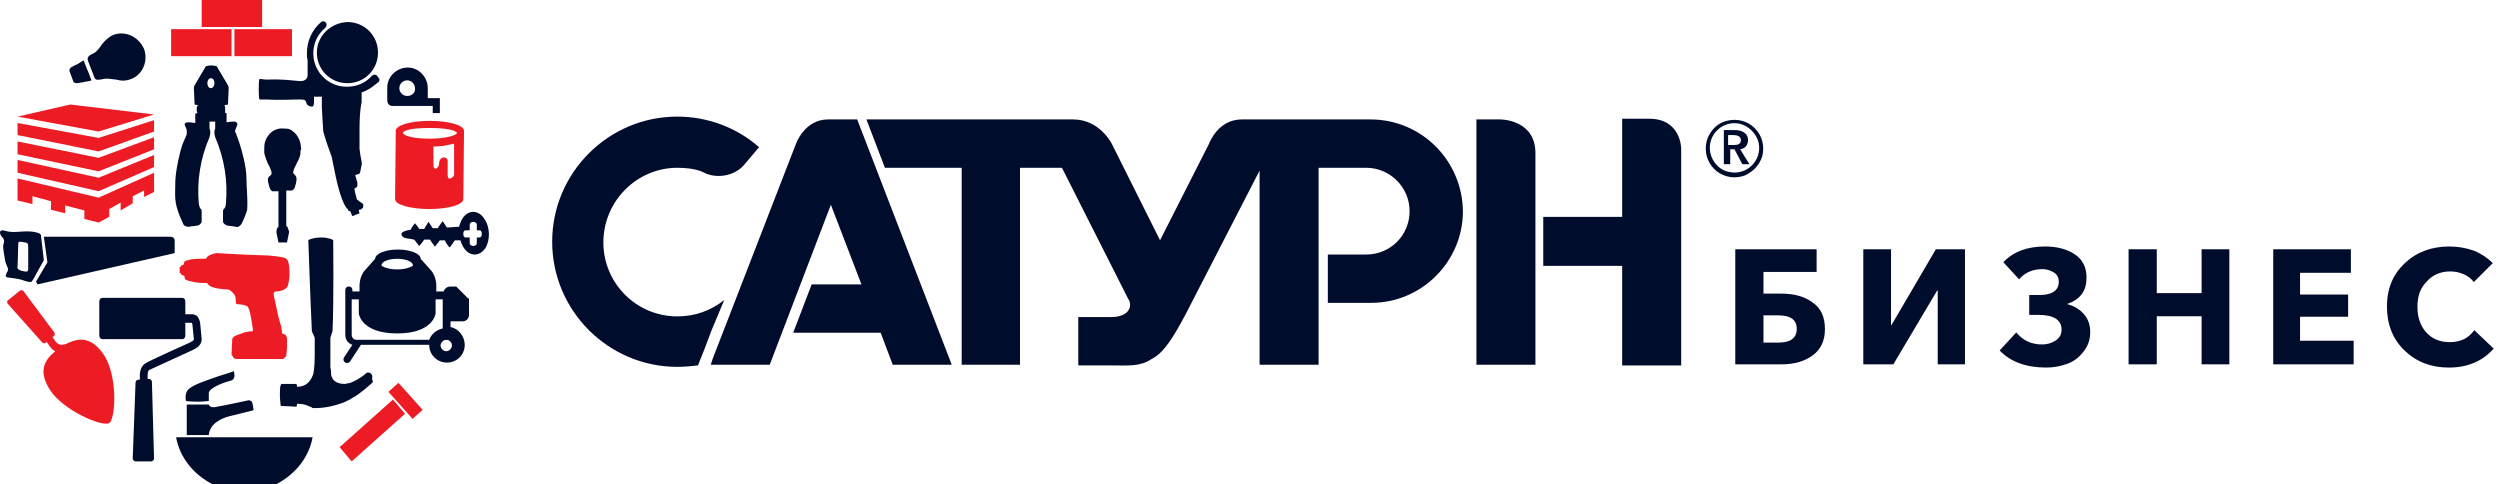 <svg width="284" height="55" viewBox="0 0 284 55" fill="none" xmlns="http://www.w3.org/2000/svg">
<path d="M170.468 13.567H167.722V41.431H174.425V24.148V17.282C174.344 13.567 170.468 13.567 170.468 13.567Z" fill="#000C2C"/>
<path d="M94.065 13.567C91.399 13.567 90.43 16.313 90.43 16.313L80.981 40.704L80.739 41.431H87.442L94.388 23.259L97.861 32.305H92.207L90.107 37.797H100.041L101.414 41.431H105.21H108.118L97.376 13.567H94.065V13.567Z" fill="#000C2C"/>
<path d="M82.273 34.083C80.739 35.295 78.962 35.941 76.943 35.941C72.259 35.941 68.543 32.145 68.543 27.541C68.543 22.857 72.34 19.061 76.943 19.061C78.962 19.061 79.85 19.546 79.85 19.546C81.304 20.353 83.323 20.03 84.454 18.819L86.231 16.719C83.646 14.458 80.335 13.246 76.943 13.246C69.109 13.246 62.728 19.627 62.728 27.461C62.728 35.295 69.109 41.675 76.943 41.675C77.751 41.675 78.558 41.594 79.285 41.514C79.366 41.271 79.528 40.948 79.608 40.706C79.689 40.544 80.254 39.091 80.82 37.556L82.273 34.083Z" fill="#000C2C"/>
<path d="M155.688 13.567H141.069C138.323 13.567 137.354 16.313 137.354 16.313L131.781 27.297L126.289 16.313C126.289 16.313 124.916 13.567 121.928 13.567H98.426L100.526 19.059H103.675H109.248V41.431H115.871V19.059H120.636L128.147 33.92C128.712 34.728 128.309 36.02 126.209 36.02H122.494V41.512H126.209C128.147 41.512 129.52 41.673 130.812 40.785C132.185 40.139 133.316 38.281 134.689 35.697L143.088 19.382V41.431H149.792V19.059H154.961C155.041 19.059 155.122 19.059 155.203 19.059C157.868 19.059 160.13 21.24 160.13 23.986C160.13 26.732 157.949 28.913 155.203 28.913H150.842V34.404H155.768C161.503 34.404 166.187 29.72 166.187 23.986C166.106 18.171 161.422 13.567 155.688 13.567Z" fill="#000C2C"/>
<path d="M187.348 13.488H184.279V24.634H175.314V30.206H184.279V41.514H190.982V16.88C190.982 16.88 190.982 13.488 187.348 13.488Z" fill="#000C2C"/>
<path d="M195.747 14.779H197.12C197.847 14.779 198.574 15.102 198.574 15.91C198.574 16.475 198.251 16.879 197.685 16.96L198.735 18.656H197.928L197.039 16.96H196.555V18.656H195.828V14.779H195.747ZM196.959 16.475C197.362 16.475 197.766 16.395 197.766 15.91C197.766 15.506 197.362 15.345 196.959 15.345H196.312V16.475H196.959Z" fill="#000C2C"/>
<path d="M197.927 20.029C195.424 20.675 193.243 18.494 193.889 15.991C194.212 14.86 195.101 13.971 196.151 13.729C198.654 13.083 200.835 15.264 200.189 17.767C199.866 18.817 198.977 19.706 197.927 20.029ZM197.604 14.052C195.666 13.648 193.889 15.344 194.293 17.363C194.535 18.494 195.424 19.383 196.474 19.544C198.412 19.948 200.189 18.252 199.785 16.233C199.543 15.183 198.654 14.294 197.604 14.052Z" fill="#000C2C"/>
<path d="M34.218 16.961L34.138 16.315C33.976 15.588 33.653 15.346 33.653 15.265L33.411 15.023C33.33 15.023 33.249 14.861 33.088 14.78C32.926 14.7 32.765 14.619 32.603 14.619H32.442C31.876 14.538 31.311 14.619 30.826 15.023C30.423 15.346 30.18 15.83 30.1 16.154C30.019 16.396 30.019 16.8 30.019 17.042V17.123C30.019 17.123 30.019 17.123 30.019 17.203C30.019 17.284 30.019 17.284 30.019 17.365C30.1 17.769 30.261 18.173 30.423 18.576C30.584 18.819 30.746 19.223 30.826 19.465C30.988 20.03 30.503 19.869 30.423 20.353C30.423 20.596 30.584 21.322 30.746 21.565C30.826 21.645 30.826 21.645 30.907 21.726H31.634V25.684C31.634 25.764 31.634 25.845 31.553 25.845L31.473 25.926L31.392 26.33L31.634 27.541H32.038H32.199H32.603L32.846 26.33L32.684 25.845C32.684 25.764 32.603 25.764 32.603 25.764C32.523 25.684 32.523 25.603 32.523 25.603V25.522V21.645H33.169C33.411 21.565 33.492 21.322 33.572 20.999C33.653 20.757 33.734 20.353 33.653 20.111C33.653 20.03 33.572 19.949 33.492 19.869C33.33 19.707 33.249 19.626 33.33 19.465C33.411 18.98 33.895 18.334 34.057 17.769C34.138 17.526 34.138 17.446 34.138 17.203V17.042C34.218 17.042 34.218 16.961 34.218 16.961Z" fill="#000C2C"/>
<path d="M38.58 50.801L44.637 45.39L46.01 47.005L39.953 52.416L38.58 50.801Z" fill="#ED1C24"/>
<path d="M45.266 43.491L44.123 44.514L46.869 47.584L48.012 46.56L45.266 43.491Z" fill="#ED1C24"/>
<path d="M33.169 3.312H26.627V6.381H33.169V3.312Z" fill="#ED1C24"/>
<path d="M26.303 3.312H19.439V6.381H26.303V3.312Z" fill="#ED1C24"/>
<path d="M29.777 0H22.912V3.069H29.777V0Z" fill="#ED1C24"/>
<path d="M54.975 24.794C54.329 23.825 53.198 23.825 52.552 24.794C52.39 25.037 52.229 25.44 52.148 25.763C51.663 25.763 51.179 25.844 50.775 25.844C50.694 25.763 50.291 25.117 50.291 25.117C50.291 25.117 49.806 25.763 49.725 25.925C49.564 25.925 49.321 25.925 49.16 25.925L48.675 25.198C48.675 25.198 48.433 25.602 48.191 26.006C47.948 26.006 47.787 26.006 47.625 26.006C47.544 25.844 47.221 25.44 47.141 25.36C47.141 25.36 46.737 25.844 46.656 26.087C46.172 26.167 45.606 26.329 45.606 26.571C45.606 26.894 45.849 27.056 46.575 27.136C46.818 27.136 46.818 27.217 47.06 27.217C47.221 27.459 47.625 27.944 47.625 27.944C47.868 27.702 48.191 27.217 48.191 27.217C48.191 27.217 48.675 27.217 48.837 27.217C48.998 27.459 49.402 28.025 49.402 28.025C49.402 28.025 49.806 27.54 49.968 27.298C50.21 27.298 50.371 27.298 50.533 27.298C50.614 27.54 51.017 28.106 51.098 28.106C51.179 28.025 51.502 27.54 51.663 27.298C51.825 27.298 52.067 27.298 52.31 27.298C52.39 27.621 52.552 27.944 52.714 28.186C53.36 29.155 54.49 29.155 55.136 28.186C55.702 27.298 55.702 25.763 54.975 24.794ZM54.49 26.975H54.167V27.621C54.167 27.782 54.006 27.944 53.763 27.944C53.521 27.944 53.36 27.782 53.36 27.621V26.975H52.875C52.714 26.975 52.633 26.813 52.633 26.571C52.633 26.329 52.714 26.167 52.875 26.167H53.36V26.087V25.521C53.36 25.36 53.521 25.198 53.763 25.198C54.006 25.198 54.167 25.36 54.167 25.521V26.087V26.167H54.49C54.652 26.167 54.733 26.329 54.733 26.571C54.733 26.813 54.652 26.975 54.49 26.975Z" fill="#000C2C"/>
<path d="M12.897 3.958C12.331 4.2 11.927 4.604 11.604 5.008C11.281 5.492 10.958 5.896 10.635 6.058C10.231 6.219 9.828 6.462 9.989 6.865C9.989 6.946 10.07 7.027 10.07 7.108L10.635 8.561C10.635 8.642 10.716 8.723 10.716 8.804C10.877 9.208 11.362 9.046 11.766 8.965C12.089 8.885 12.574 8.965 13.22 9.046C13.785 9.208 14.35 9.208 14.916 8.965C16.208 8.481 16.854 6.946 16.369 5.573C15.723 4.119 14.189 3.473 12.897 3.958Z" fill="#000C2C"/>
<path d="M9.343 6.946L8.697 7.35H8.616L8.051 7.673C7.97 7.754 7.889 7.834 7.889 7.996V8.077L8.374 9.369H8.455C8.536 9.45 8.697 9.45 8.778 9.45L9.262 9.369H9.343L9.666 9.288L10.151 9.207L10.393 9.127L9.989 8.077L9.909 7.915L9.505 6.865L9.343 6.946Z" fill="#000C2C"/>
<path d="M4.255 32.306L19.843 28.752C19.843 28.671 19.843 28.671 19.843 28.671V27.298C19.843 27.298 19.843 26.895 19.358 26.895C18.793 26.895 4.982 26.895 4.982 26.895L5.386 29.802L4.094 31.983L4.255 32.306Z" fill="#000C2C"/>
<path d="M4.659 26.814C4.659 26.814 4.74 26.652 4.416 26.491C3.124 26.006 1.751 26.571 0.701 26.248C-0.268 25.925 -0.026 26.652 0.217 26.895C0.459 27.137 0.54 27.379 0.378 27.783C0.297 28.187 0.54 29.237 0.621 29.802C0.782 30.287 1.105 30.61 0.782 30.933C0.701 31.175 0.54 31.417 0.782 31.498C1.024 31.579 1.994 31.579 2.801 31.902C3.286 32.063 3.528 32.063 3.609 31.983L3.77 31.74L4.982 29.56L4.659 26.814ZM3.205 30.529C3.205 30.852 3.043 30.852 2.963 30.852C2.882 30.852 2.801 30.852 2.478 30.771C2.155 30.69 1.913 30.529 1.994 30.287C1.994 30.044 2.074 28.267 2.074 27.621C2.074 27.541 2.155 27.46 2.236 27.46C2.317 27.46 2.478 27.46 2.801 27.541C3.124 27.541 3.205 27.702 3.205 28.025C3.205 28.187 3.205 30.206 3.205 30.529Z" fill="#000C2C"/>
<path d="M22.75 36.829C22.75 36.506 22.588 36.183 22.427 35.941C22.265 35.779 22.023 35.698 21.78 35.698H21.053V34.245C21.053 34.002 20.892 33.841 20.73 33.841H11.604C11.443 33.841 11.281 34.002 11.281 34.245V38.121C11.281 38.364 11.443 38.525 11.604 38.525H20.73C20.892 38.525 21.053 38.364 21.053 38.121V36.668H21.78C21.78 36.668 21.861 36.748 21.861 36.91L22.023 38.525C22.023 38.606 22.023 38.687 21.538 38.929C20.973 39.171 16.854 41.029 16.531 41.271C16.127 41.513 15.885 41.998 15.885 42.644V43.129H15.723C15.562 43.129 15.4 43.29 15.4 43.452L15.077 52.093C15.077 52.255 15.239 52.417 15.4 52.417H17.177C17.338 52.417 17.5 52.255 17.5 52.093L17.258 43.371C17.258 43.209 17.096 43.048 16.934 43.048H16.773V42.563C16.773 42.16 16.934 41.998 17.015 41.998C17.338 41.837 21.457 39.979 21.942 39.737C22.427 39.494 22.911 39.171 22.911 38.525L22.75 36.829Z" fill="#000C2C"/>
<path d="M11.847 40.383C10.474 38.283 9.02 38.283 7.486 39.09L7.001 39.171C7.001 39.171 7.001 39.171 6.92 39.171C6.759 39.171 6.517 39.01 6.355 38.848L5.951 38.283L6.113 38.202C6.194 38.121 6.274 37.96 6.194 37.798L2.64 33.033C2.559 32.953 2.398 32.953 2.236 33.033L0.944 34.083C0.782 34.164 0.782 34.325 0.863 34.487L4.821 38.929C4.901 39.01 5.063 39.01 5.224 38.929L5.305 38.848L5.709 39.414C5.87 39.656 6.113 39.817 6.274 39.898C4.982 40.948 4.336 42.24 5.709 44.34C7.243 46.682 11.685 48.54 12.412 48.055C13.139 47.571 13.382 42.806 11.847 40.383Z" fill="#ED1C24"/>
<path d="M48.594 11.146V10.015C48.594 8.723 47.544 7.673 46.333 7.673C45.041 7.673 43.991 8.723 43.991 9.934V11.388C43.991 11.388 43.991 12.034 44.556 12.034H49.16V12.842H49.967V11.469V11.146H48.594ZM46.252 10.903C45.767 10.903 45.364 10.5 45.364 10.015C45.364 9.53 45.767 9.127 46.252 9.127C46.737 9.127 47.141 9.53 47.141 10.015C47.221 10.5 46.818 10.903 46.252 10.903Z" fill="#000C2C"/>
<path d="M27.999 20.272C27.999 18.899 27.434 16.961 27.192 16.234C27.03 15.83 26.95 15.507 26.788 15.103C26.788 15.103 26.788 15.023 26.707 15.023C26.707 14.942 26.707 14.942 26.707 14.942C26.707 14.619 27.03 14.215 26.95 14.053C26.95 13.892 26.788 13.811 26.465 13.811C26.223 13.811 25.9 13.892 25.738 13.892V13.811V12.842H25.576C25.576 12.68 25.576 12.6 25.576 12.438V12.357C25.576 12.196 25.576 12.115 25.496 11.954L25.9 11.873C25.9 11.873 25.9 11.873 25.9 11.792C25.9 11.792 25.98 10.257 25.98 10.015C25.98 9.854 25.9 9.692 25.9 9.692L24.607 7.511L24.123 7.431H23.961H23.881L23.396 7.511L22.104 9.692C22.104 9.692 22.023 9.854 22.023 10.015C22.023 10.177 22.104 11.792 22.104 11.792V11.873L22.508 11.954C22.346 12.115 22.346 12.196 22.346 12.357V12.438C22.346 12.6 22.346 12.68 22.427 12.842L22.184 12.923V13.973C22.023 13.973 21.7 13.892 21.457 13.892C21.134 13.892 20.973 13.973 20.973 14.134C20.973 14.296 21.296 14.699 21.215 15.023C21.215 15.103 21.215 15.184 21.215 15.265C21.054 15.669 20.892 15.992 20.731 16.395C20.488 17.042 20.004 19.061 19.923 20.434C19.923 21.645 19.762 22.614 20.165 23.826C20.327 24.391 20.569 24.876 20.811 25.441C20.892 25.683 21.215 25.764 21.457 25.764C21.781 25.683 22.184 25.683 22.508 25.603C22.588 25.603 22.669 25.522 22.75 25.441C22.75 25.441 22.75 25.441 22.831 25.36C22.911 25.28 22.911 25.199 22.911 25.118C22.911 24.956 22.911 24.795 22.911 24.633C22.911 24.553 22.911 24.31 22.911 24.149C22.911 23.987 22.911 23.826 22.831 23.745C22.669 23.664 22.669 23.422 22.588 23.18C22.346 20.595 22.75 18.011 23.8 15.588C23.961 15.023 23.881 14.78 23.8 14.619V13.811C23.881 13.811 23.961 13.811 24.123 13.811C24.203 13.811 24.284 13.811 24.446 13.811V14.619C24.365 14.78 24.284 15.023 24.446 15.588C25.496 18.011 25.9 20.595 25.657 23.18C25.657 23.341 25.576 23.664 25.415 23.745C25.334 23.826 25.334 23.987 25.334 24.149C25.334 24.31 25.334 24.472 25.334 24.633C25.334 24.795 25.334 24.956 25.334 25.118C25.334 25.199 25.334 25.28 25.415 25.36C25.415 25.36 25.415 25.36 25.496 25.441C25.576 25.522 25.657 25.522 25.738 25.603C26.061 25.683 26.465 25.683 26.788 25.764C27.03 25.845 27.273 25.683 27.434 25.441C27.676 24.956 27.919 24.391 28.08 23.826C28.161 22.453 27.999 21.484 27.999 20.272ZM23.961 10.015C23.719 10.015 23.557 9.773 23.557 9.45C23.557 9.127 23.719 8.884 23.961 8.884C24.203 8.884 24.365 9.127 24.365 9.45C24.365 9.692 24.203 10.015 23.961 10.015Z" fill="#000C2C"/>
<path d="M32.522 29.398C32.28 29.156 30.503 28.994 29.696 28.994C29.696 28.994 29.696 28.994 29.615 28.994C27.192 28.913 24.608 28.752 24.688 28.752C24.284 28.752 23.719 28.994 23.558 29.156C23.558 29.156 23.477 29.236 23.477 29.317C23.396 29.398 23.154 29.398 22.911 29.398C22.265 29.398 21.861 29.398 21.377 29.56H21.296C21.054 29.64 20.892 29.721 20.892 29.883V29.963V30.044C20.811 30.044 20.731 30.125 20.65 30.125C20.569 30.125 20.569 30.206 20.569 30.287C20.488 30.287 20.408 30.287 20.408 30.367C20.408 30.367 20.408 30.367 20.408 30.448V30.529V31.013C20.488 31.013 20.569 31.094 20.569 31.094C20.569 31.175 20.569 31.175 20.65 31.256C20.65 31.256 20.65 31.256 20.731 31.256C20.731 31.256 20.811 31.256 20.892 31.336C20.892 31.336 20.973 31.336 20.973 31.417V31.579C20.973 31.74 21.135 31.821 21.458 31.902C22.023 32.063 22.508 32.144 23.154 32.144C23.235 32.144 23.396 32.144 23.477 32.144C23.558 32.144 23.638 32.306 23.719 32.386C24.123 32.79 25.496 32.871 25.738 32.871C26.061 32.871 26.223 33.032 26.465 33.275C26.788 33.598 26.788 33.921 26.788 34.163C26.788 34.405 26.788 34.567 27.03 34.567C27.111 34.567 27.192 34.567 27.192 34.567C27.273 34.567 27.838 34.648 27.919 34.728C28.161 34.809 28.242 34.89 28.403 35.536C28.565 36.263 28.726 37.313 28.726 37.394C28.726 37.394 28.726 37.474 28.726 37.555C28.726 37.555 28.726 37.636 28.646 37.636C28.565 37.636 28.565 37.636 28.484 37.636C28.242 37.636 28.08 37.717 28 37.717C27.838 37.717 27.677 37.797 27.677 37.797C27.515 37.878 27.192 37.959 26.788 38.121C26.546 38.201 26.384 38.444 26.384 38.524C26.384 38.686 26.303 40.221 26.303 40.221C26.303 40.301 26.303 40.301 26.384 40.382C26.384 40.463 26.465 40.463 26.465 40.544C26.465 40.624 26.627 40.705 26.627 40.705C26.627 40.705 26.707 40.786 26.869 40.786C26.95 40.786 32.118 40.786 32.118 40.786C32.118 40.786 32.199 40.786 32.28 40.705C32.361 40.624 32.361 40.544 32.442 40.544C32.442 40.544 32.522 40.463 32.522 40.382L32.603 39.574V38.686C32.603 38.444 32.603 38.282 32.522 38.201C32.522 38.121 32.442 38.04 32.28 37.959C32.199 37.959 32.118 37.878 32.038 37.878V37.717C32.038 37.636 31.957 37.313 31.957 37.151L31.634 36.021C31.634 36.021 31.392 34.89 31.149 33.759C31.069 33.436 31.069 33.275 31.149 33.194C31.23 33.113 31.311 33.113 31.392 33.113C31.392 33.113 31.634 33.113 31.876 33.032C31.957 33.032 32.038 33.032 32.118 32.952C32.118 32.952 32.28 32.952 32.28 32.871C32.361 32.871 32.361 32.79 32.442 32.79C32.684 32.629 32.765 32.306 32.765 32.144C32.926 31.74 33.007 29.721 32.522 29.398Z" fill="#ED1C24"/>
<path d="M48.837 13.731C46.656 13.731 44.96 14.216 44.96 14.862L44.879 22.616C44.879 23.262 46.656 23.746 48.756 23.746C50.937 23.746 52.633 23.262 52.633 22.616L52.714 14.862C52.714 14.216 50.937 13.731 48.837 13.731ZM48.756 14.539C50.614 14.539 51.825 14.781 51.906 15.104C51.825 15.428 50.452 15.751 48.837 15.751C47.222 15.751 45.929 15.508 45.768 15.104C45.849 14.781 46.898 14.539 48.756 14.539ZM51.179 20.273C51.017 20.354 50.856 20.193 50.856 19.95V18.254C50.775 17.85 50.452 17.85 50.21 17.931C50.048 18.012 49.887 18.254 49.887 18.497V18.577C49.887 18.82 49.725 19.062 49.564 19.143C49.402 19.223 49.241 19.062 49.241 18.82V16.639C49.968 16.639 50.694 16.558 51.179 16.397C51.34 16.397 51.502 16.316 51.583 16.316V19.869C51.583 19.95 51.421 20.193 51.179 20.273Z" fill="#ED1C24"/>
<path d="M31.392 55C33.572 53.87 35.107 51.931 35.511 49.67H20.004C20.408 51.931 21.942 53.87 24.123 55H31.392Z" fill="#000C2C"/>
<path d="M21.216 49.427V45.954H23.719C23.719 45.954 23.8 46.439 24.688 46.197C25.658 46.035 28.242 45.47 28.242 45.47C28.242 45.47 28.565 45.47 28.646 45.712C28.727 45.873 28.807 46.6 28.807 46.6L26.223 47.246C26.223 47.246 24.931 47.489 24.204 48.297C23.719 48.862 23.719 49.427 23.719 49.427H21.216V49.427Z" fill="#000C2C"/>
<path d="M21.135 45.551C21.135 45.551 20.892 44.663 21.458 44.178C22.023 43.694 23.235 43.29 24.85 42.724C26.465 42.24 26.546 42.159 26.546 42.159C26.546 42.159 26.869 42.967 26.303 43.209C25.657 43.371 23.719 44.017 23.719 44.663C23.719 45.228 23.719 44.744 23.719 45.551C23.719 45.551 22.992 45.632 22.508 45.632C21.619 45.632 21.135 45.551 21.135 45.551Z" fill="#000C2C"/>
<path d="M35.995 5.977C35.995 7.915 37.53 9.45 39.468 9.45C41.406 9.45 42.941 7.915 42.941 5.977C42.941 4.038 41.406 2.504 39.468 2.504C37.53 2.585 35.995 4.119 35.995 5.977Z" fill="#000C2C"/>
<path d="M42.779 8.561C42.699 8.48 42.618 8.48 42.537 8.48C42.456 8.48 42.295 8.561 42.214 8.642C41.487 9.449 40.518 9.853 39.387 9.853C37.288 9.853 35.592 8.157 35.592 6.057C35.592 4.927 36.076 3.877 36.965 3.15C37.126 2.988 37.126 2.746 37.045 2.584C36.965 2.504 36.884 2.423 36.722 2.423C36.641 2.423 36.561 2.423 36.48 2.504C35.43 3.392 34.865 4.684 34.865 6.057C34.865 6.3 34.865 6.542 34.945 6.865V8.48C34.945 8.48 35.026 9.207 34.138 9.207C34.057 9.207 33.976 9.207 33.976 9.207C33.088 9.126 31.876 8.965 30.342 9.046C30.019 9.046 29.696 8.965 29.534 8.965C29.453 8.965 29.453 9.046 29.453 9.046C29.373 9.288 29.373 10.903 29.453 11.226C29.453 11.226 29.453 11.307 29.534 11.307C29.776 11.307 30.099 11.307 30.423 11.307C31.715 11.388 32.765 11.307 33.572 11.307C34.299 11.307 34.703 11.226 34.784 11.63C34.865 12.034 35.268 12.115 35.43 12.115C35.592 12.115 35.672 11.953 35.672 11.549C35.672 11.388 35.672 11.226 35.672 10.984H36.561V12.195L36.641 13.649L36.722 14.941C36.722 14.941 37.126 16.314 37.288 16.718C37.368 16.96 37.611 17.607 37.691 17.849C37.934 18.98 38.257 20.999 38.822 22.533C38.903 22.695 39.064 23.179 39.145 23.26C39.145 23.341 39.226 23.341 39.226 23.422C39.307 23.502 39.307 23.583 39.387 23.664C39.468 23.664 39.468 23.745 39.549 23.825C39.549 23.825 39.549 23.825 39.549 23.906C39.63 23.987 39.711 23.987 39.791 23.987C39.872 24.229 40.033 24.552 40.033 24.552L40.841 24.229L40.76 23.906C40.76 23.906 40.76 23.825 40.841 23.825C41.003 23.825 41.083 23.745 41.164 23.664L41.245 23.583C41.245 23.502 41.326 23.179 41.164 23.099C40.922 22.937 40.68 22.775 40.599 22.695L40.518 22.614C40.518 22.452 40.357 22.049 40.276 21.564C40.276 21.564 40.276 21.564 40.276 21.483V21.402C40.276 21.402 40.357 21.402 40.437 21.322C40.518 21.322 40.518 21.241 40.518 21.241C40.518 21.241 40.599 21.16 40.599 21.079C40.599 20.999 40.599 20.918 40.599 20.837V20.756L40.437 20.191C40.437 20.11 40.357 20.029 40.357 19.949C40.357 19.949 40.357 19.868 40.437 19.868C40.437 19.868 40.599 19.787 40.68 19.787C40.841 19.787 40.841 19.706 40.922 19.545C40.922 19.464 41.083 18.737 41.083 18.737C41.164 18.414 40.922 17.849 40.841 16.88C40.841 16.233 40.841 15.426 40.841 14.699C40.841 14.699 40.841 14.699 40.841 14.618C40.841 13.488 40.922 12.518 41.003 12.034C41.003 11.953 41.083 11.63 41.083 11.63C41.083 11.63 41.083 10.742 41.083 10.499C41.245 10.418 41.326 10.418 41.487 10.338C42.053 10.095 42.537 9.692 43.022 9.288C43.102 9.207 43.102 9.126 43.102 8.965C42.941 8.722 42.86 8.642 42.779 8.561Z" fill="#000C2C"/>
<path d="M53.117 33.84L51.906 32.628L51.825 32.547H51.179C50.775 32.547 50.533 32.79 50.371 33.113H49.564C49.564 32.87 49.564 32.628 49.564 32.467C49.564 31.497 49.079 30.851 49.079 30.851L47.787 29.398C47.787 28.832 46.656 28.348 45.203 28.348C43.749 28.348 42.618 28.832 42.618 29.398L41.326 30.851C41.326 30.851 40.841 31.497 40.841 32.467C40.841 32.628 40.841 32.87 40.841 33.113H40.034V32.951C40.034 32.709 39.872 32.547 39.63 32.547C39.388 32.547 39.226 32.709 39.226 32.951V38.039C39.226 38.605 39.549 39.008 40.034 39.17L39.064 40.624C38.984 40.785 38.984 41.028 39.226 41.189C39.388 41.27 39.63 41.27 39.791 41.028L41.003 39.17H48.756C48.756 40.301 49.645 41.189 50.775 41.189C51.906 41.189 52.794 40.301 52.794 39.17C52.794 38.201 52.068 37.312 51.179 37.151V36.505H52.552C52.956 36.505 53.279 36.182 53.279 35.778V33.92C53.198 33.92 53.198 33.92 53.117 33.84ZM45.122 29.398C46.091 29.398 46.898 29.721 46.898 30.125V30.205C46.495 30.448 45.849 30.609 45.122 30.609C44.395 30.609 43.749 30.448 43.345 30.205V30.125C43.345 29.721 44.153 29.398 45.122 29.398ZM51.341 39.251C51.341 39.574 51.017 39.897 50.694 39.897C50.371 39.897 50.048 39.574 50.048 39.251C50.048 38.928 50.371 38.605 50.694 38.605C51.098 38.605 51.341 38.928 51.341 39.251ZM50.291 37.312C49.564 37.474 48.998 37.959 48.756 38.605H40.518C40.195 38.605 39.953 38.362 39.953 38.039V34.001H40.761C40.761 34.809 40.761 35.616 40.761 35.616C40.761 35.616 41.003 37.878 45.122 37.878C49.241 37.878 49.483 35.616 49.483 35.616C49.483 35.616 49.483 34.809 49.483 34.001H50.291V36.747V37.312Z" fill="#000C2C"/>
<path d="M11.2 14.942L17.5 13.004L7.97 11.873L1.993 13.246L11.2 14.942Z" fill="#ED1C24"/>
<path d="M1.993 16.072V17.525L11.2 19.464L17.5 16.96V15.587L11.2 17.929L1.993 16.072Z" fill="#ED1C24"/>
<path d="M11.2 15.668L1.993 13.973V15.345L11.2 17.203L17.5 14.942V13.649L11.2 15.668Z" fill="#ED1C24"/>
<path d="M17.5 17.605L11.2 20.19L1.993 18.171V18.655V19.625L11.2 21.724L17.5 18.979V18.09V17.605Z" fill="#ED1C24"/>
<path d="M1.993 20.271V22.775L3.689 23.179V22.29L5.789 22.856V23.825L7.404 24.229V23.34L9.585 23.905V24.875L11.2 25.279L12.412 24.632V23.744L13.704 23.017V23.905L15.077 23.098V22.29L16.369 21.644V22.371L17.5 21.806V19.625L11.2 22.452L1.993 20.271Z" fill="#ED1C24"/>
<path d="M42.295 42.805C42.295 42.563 42.133 42.321 41.81 42.321C41.649 42.321 41.568 42.402 41.487 42.482C41.164 42.805 40.114 43.452 39.63 43.532C39.468 43.532 39.307 43.613 39.145 43.613C38.338 43.613 37.853 43.29 37.691 42.805C37.611 42.725 37.611 42.563 37.611 42.402V42.321V42.24C37.611 42.078 37.53 41.836 37.53 41.675V41.594V41.513V41.432C37.53 41.432 37.53 41.029 37.53 40.867V38.363L37.772 37.636C37.934 34.406 37.853 27.299 37.853 27.299C37.853 27.218 37.288 26.976 36.48 26.976C35.672 26.976 35.026 27.218 35.026 27.299C35.026 27.299 35.269 34.406 35.43 37.636L35.753 38.363V40.302C35.753 41.917 35.592 42.402 35.592 42.482C35.349 43.128 34.946 43.936 33.734 43.936C33.734 43.613 33.653 43.613 33.653 43.613H32.442C32.2 43.613 31.957 43.613 31.957 43.613L31.876 43.775C31.796 44.017 31.796 44.421 31.796 44.905C31.796 45.39 31.876 45.874 31.876 46.036C31.876 46.117 31.957 46.117 31.957 46.117C31.957 46.117 33.572 46.197 33.653 46.197C33.734 46.197 33.734 45.874 33.734 45.874C33.815 45.874 33.815 45.874 33.895 45.874C34.622 45.874 35.026 46.117 35.188 46.197H35.269C35.43 46.278 35.511 46.359 35.511 46.359C35.592 46.359 35.592 46.359 35.915 46.359C36.642 46.359 37.772 46.197 39.064 45.713C39.388 45.551 39.791 45.39 40.114 45.148C40.68 44.905 42.295 43.532 42.376 43.371C42.214 43.048 42.295 42.967 42.295 42.805Z" fill="#000C2C"/>
<path d="M197.128 41.388V28.315H206.368V30.888H200.331V33.355H202.326C203.796 33.355 205.003 33.67 205.896 34.353C206.841 34.983 207.313 35.98 207.313 37.398C207.313 38.71 206.841 39.708 205.896 40.391C204.951 41.073 203.796 41.388 202.378 41.388H197.128ZM200.331 38.92H202.011C203.428 38.92 204.111 38.395 204.111 37.345C204.111 36.348 203.428 35.823 202.011 35.823H200.331V38.92ZM211.671 41.388V28.315H214.821V36.925H214.874L219.914 28.315H223.221V41.388H220.124V32.988H220.071L215.084 41.388H211.671ZM232.462 41.755C230.204 41.755 228.419 41.126 227.159 39.813L229.049 37.765C229.784 38.658 230.729 39.13 231.989 39.13C232.567 39.13 233.092 38.973 233.564 38.658C233.984 38.343 234.194 37.975 234.194 37.45C234.194 36.348 233.302 35.77 231.569 35.77H230.519V33.513H231.674C233.144 33.513 233.879 32.988 233.879 31.99C233.879 31.57 233.722 31.203 233.302 30.94C232.934 30.73 232.514 30.573 232.042 30.573C230.939 30.573 230.047 30.94 229.364 31.728L227.579 29.785C228.734 28.578 230.309 28 232.304 28C233.722 28 234.877 28.315 235.769 28.945C236.609 29.523 237.029 30.415 237.029 31.518C237.029 32.253 236.872 32.935 236.452 33.46C236.032 33.985 235.507 34.3 234.877 34.51V34.563C235.664 34.773 236.242 35.14 236.714 35.665C237.187 36.19 237.449 36.873 237.449 37.713C237.449 38.605 237.187 39.34 236.662 39.971C236.189 40.6 235.559 41.073 234.824 41.336C234.089 41.598 233.302 41.755 232.462 41.755ZM241.807 41.388V28.315H245.01V33.303H250.102V28.315H253.253V41.388H250.102V35.928H245.01V41.388H241.807ZM258.24 41.388V28.315H267.061V30.993H261.285V33.46H266.746V35.98H261.285V38.71H267.376V41.388H258.24ZM278.191 41.755C276.196 41.755 274.516 41.126 273.151 39.813C271.838 38.553 271.156 36.873 271.156 34.825C271.156 32.778 271.838 31.15 273.203 29.89C274.516 28.63 276.248 28 278.244 28C279.189 28 280.134 28.157 281.026 28.473C281.919 28.84 282.601 29.312 283.179 29.89L281.026 32.043C280.711 31.623 280.344 31.36 279.871 31.15C279.399 30.94 278.874 30.835 278.349 30.835C277.298 30.835 276.353 31.203 275.671 31.99C274.936 32.725 274.621 33.67 274.621 34.825C274.621 36.033 274.936 36.978 275.618 37.765C276.301 38.5 277.193 38.868 278.296 38.868C279.556 38.868 280.449 38.395 281.079 37.503L283.284 39.603C282.024 41.02 280.344 41.755 278.191 41.755Z" fill="#000C2C"/>
</svg>

